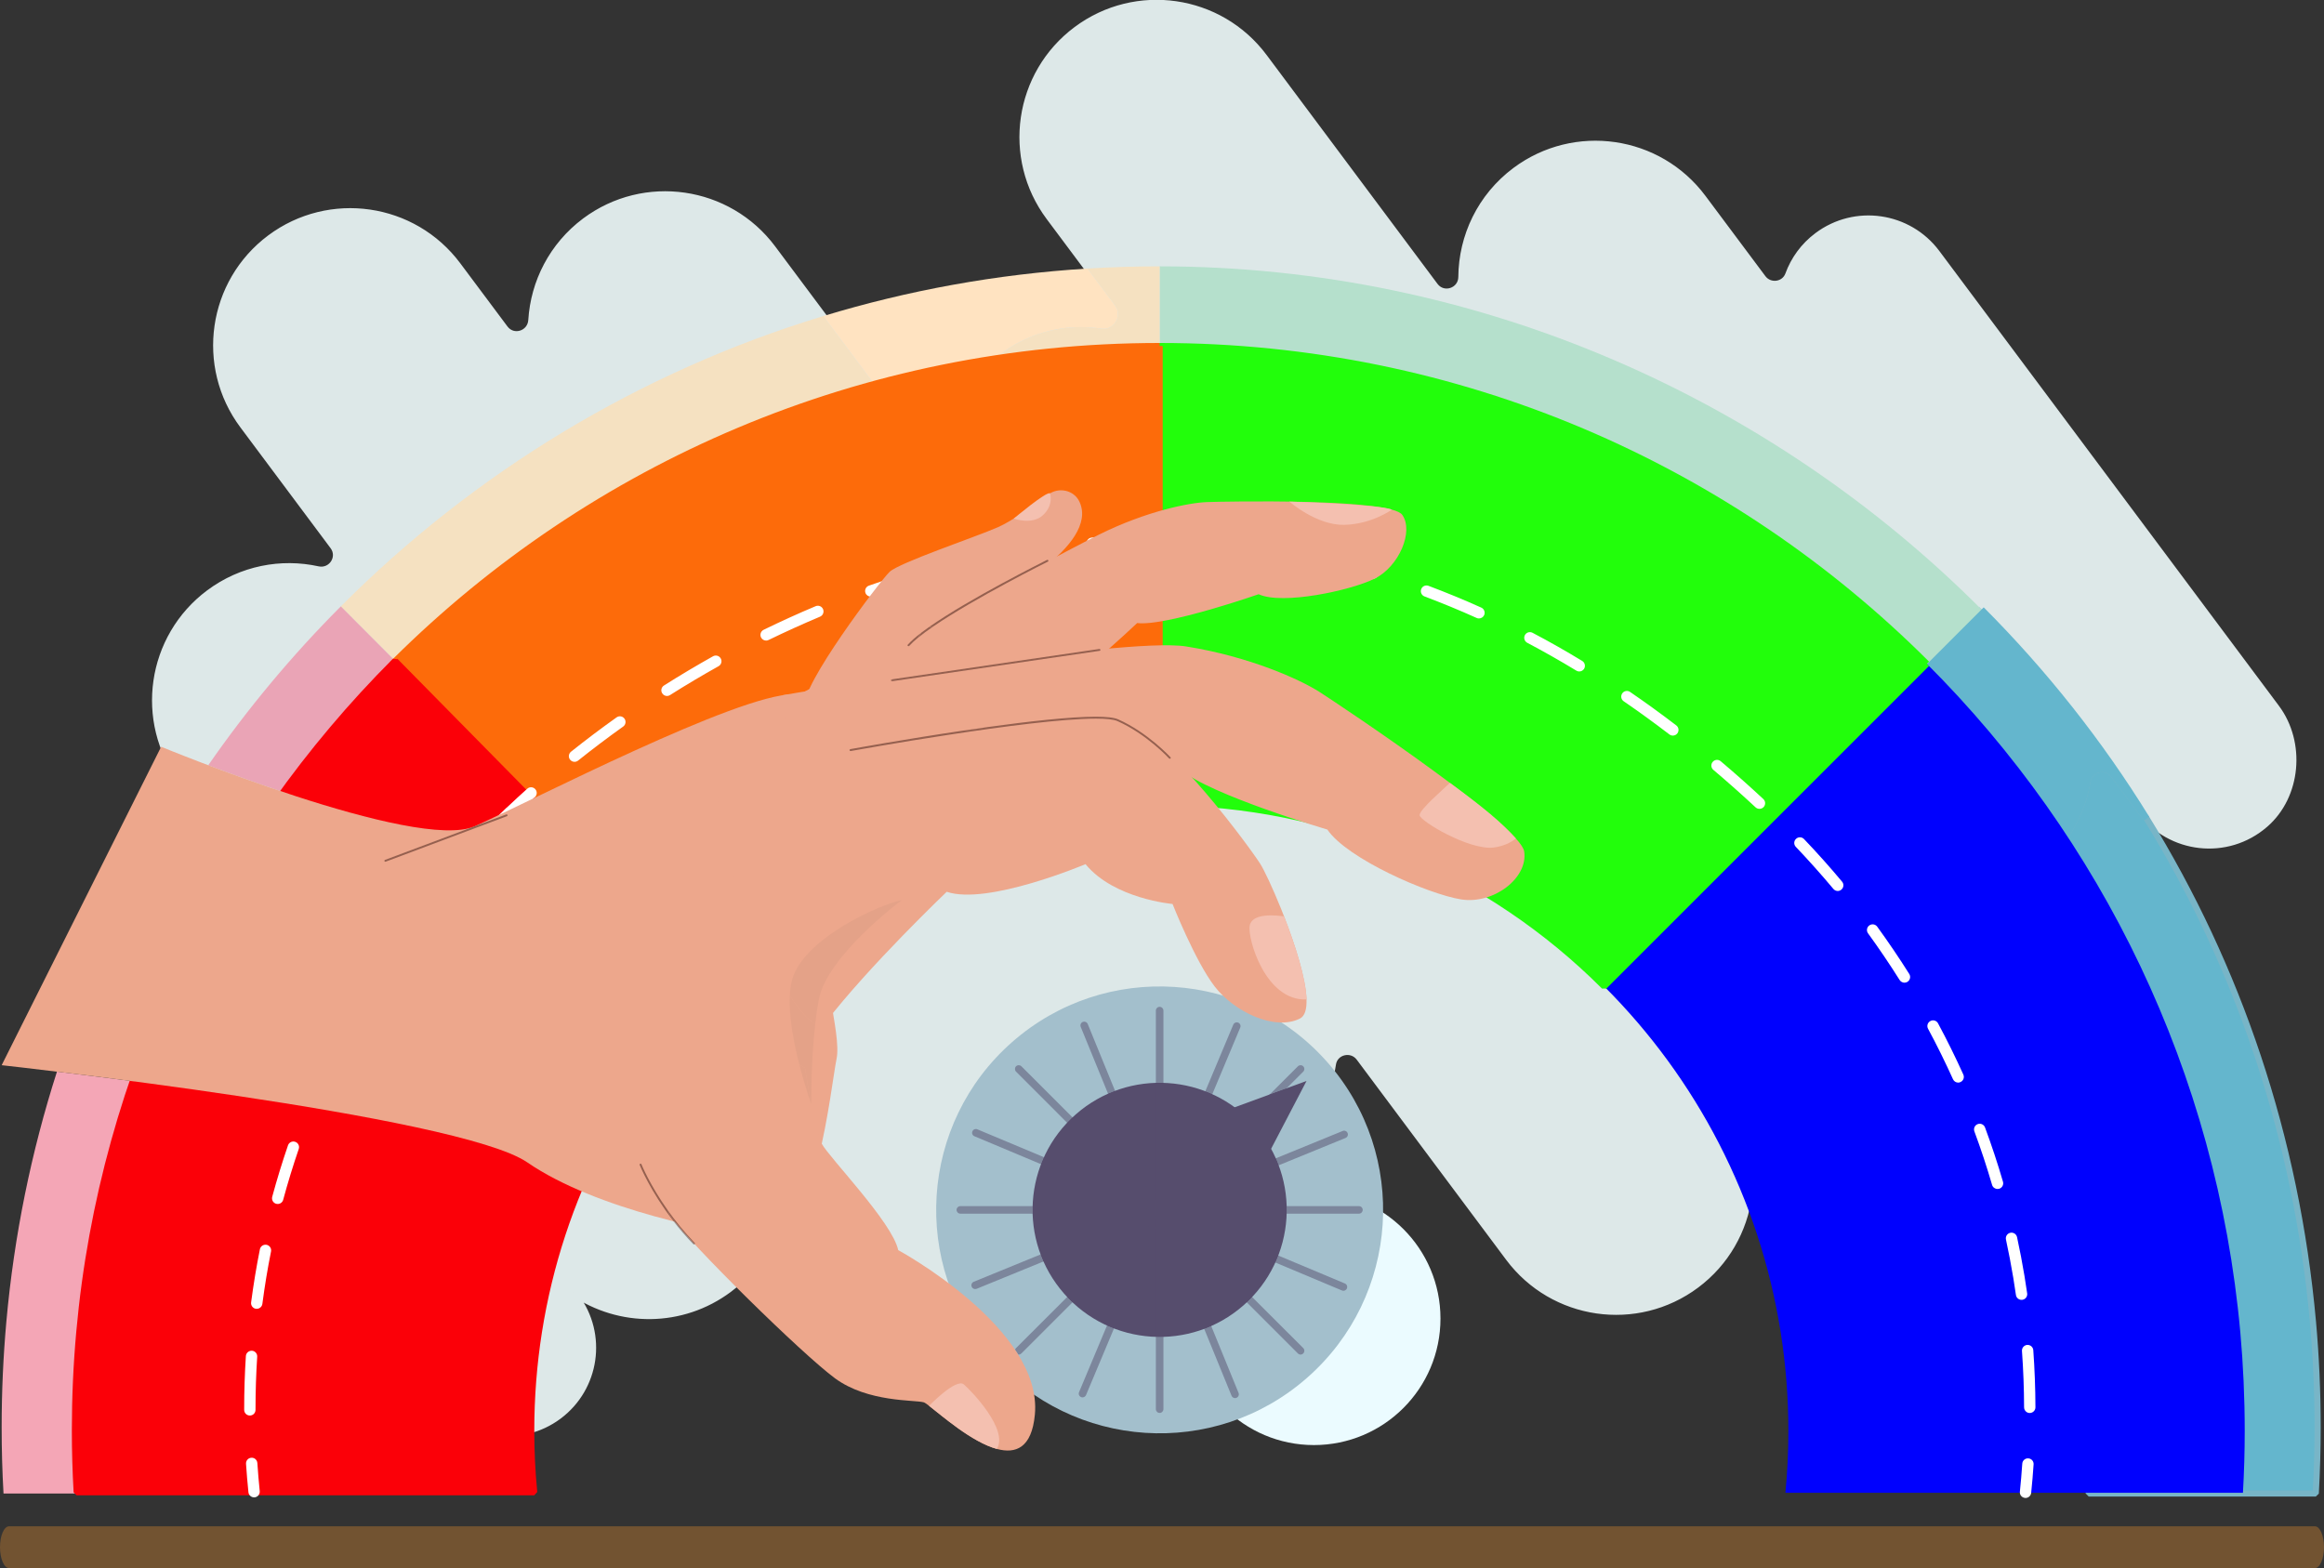 <?xml version="1.0" standalone="no"?>
<!DOCTYPE svg PUBLIC "-//W3C//DTD SVG 1.1//EN" "http://www.w3.org/Graphics/SVG/1.1/DTD/svg11.dtd">
<!--Generator: Xara Designer (www.xara.com), SVG filter version: 6.3.0.31-->
<svg fill="none" fill-rule="evenodd" stroke="black" stroke-width="0.501" stroke-linejoin="bevel" stroke-miterlimit="10" font-family="Times New Roman" font-size="16" style="font-variant-ligatures:none" xmlns:xlink="http://www.w3.org/1999/xlink" xmlns="http://www.w3.org/2000/svg" version="1.1" overflow="visible" width="379.067pt" height="255.813pt" viewBox="75.125 -1562.44 379.067 255.813">
 <rect x="75.125" y="-1562.44" width="379.067" height="255.813" fill="#333333" stroke="none"/>
 <defs>
	</defs>
 <g id="Layer 1" transform="scale(1 -1)"/>
 <g id="Layer 1 4" transform="scale(1 -1)">
  <path d="M 310.08,1347.34 C 310.08,1335.94 300.838,1326.7 289.44,1326.7 C 278.042,1326.7 268.8,1335.94 268.8,1347.34 C 268.8,1358.74 278.042,1367.98 289.44,1367.98 C 300.838,1367.98 310.08,1358.74 310.08,1347.34" stroke-linejoin="miter" stroke-width="1" stroke="none" fill="#ebfbff"/>
  <path d="M 444.583,1427.93 C 449.972,1432.59 450.701,1441.29 446.437,1447 L 391.048,1521.2 C 386.445,1527.36 377.715,1528.63 371.55,1524.02 C 369.299,1522.34 367.706,1520.11 366.813,1517.66 C 366.172,1515.9 363.8,1515.59 362.679,1517.09 L 352.898,1530.19 C 345.67,1539.88 331.96,1541.86 322.278,1534.64 C 316.574,1530.38 313.542,1523.87 313.49,1517.26 C 313.472,1514.97 310.572,1513.99 309.197,1515.83 L 281.315,1553.18 C 274.087,1562.86 260.377,1564.85 250.694,1557.62 C 241.012,1550.39 239.022,1536.68 246.252,1527 L 256.989,1512.62 C 258.249,1510.93 256.853,1508.51 254.769,1508.83 C 249.178,1509.68 243.261,1508.39 238.372,1504.73 C 233.532,1501.12 230.618,1495.89 229.815,1490.35 C 229.511,1488.26 226.789,1487.62 225.527,1489.32 L 201.16,1521.95 C 193.931,1531.63 180.221,1533.62 170.54,1526.4 C 165.179,1522.39 162.177,1516.4 161.793,1510.21 C 161.654,1507.97 158.843,1507.08 157.5,1508.88 L 149.8,1519.19 C 142.57,1528.88 128.86,1530.86 119.177,1523.64 C 109.496,1516.41 107.506,1502.7 114.735,1493.02 L 129.447,1473.31 C 130.78,1471.53 129.166,1469.09 126.991,1469.56 C 121.007,1470.88 114.509,1469.68 109.213,1465.73 C 99.529,1458.5 97.541,1444.79 104.77,1435.11 L 122.332,1411.58 C 123.529,1409.98 122.339,1407.67 120.342,1407.78 C 117.212,1407.94 114.009,1407.05 111.3,1405.03 C 105.134,1400.43 103.868,1391.7 108.471,1385.53 L 146.765,1334.24 C 151.368,1328.08 160.096,1326.81 166.262,1331.41 C 172.427,1336.01 173.694,1344.74 169.09,1350.91 L 168.584,1351.59 C 176.094,1346.43 186.346,1346.34 194.049,1352.1 C 199.345,1356.05 202.335,1361.94 202.778,1368.05 C 202.939,1370.27 205.736,1371.13 207.068,1369.34 L 218.743,1353.7 C 225.972,1344.02 239.682,1342.03 249.364,1349.26 C 255.982,1354.2 259.002,1362.17 257.944,1369.81 C 257.679,1371.71 259.616,1373.13 261.339,1372.3 C 268.457,1368.85 277.202,1369.39 283.977,1374.45 L 283.977,1374.45 C 288.816,1378.06 291.73,1383.3 292.534,1388.83 C 292.838,1390.92 295.559,1391.56 296.822,1389.87 L 321.188,1357.23 C 328.417,1347.55 342.126,1345.56 351.809,1352.79 L 351.809,1352.79 C 356.7,1356.44 359.625,1361.75 360.393,1367.35 C 360.679,1369.44 363.399,1370.09 364.659,1368.4 L 390.056,1334.38 C 397.285,1324.7 410.993,1322.71 420.677,1329.94 C 430.358,1337.17 432.349,1350.88 425.12,1360.56 L 385.368,1413.81 C 383.993,1415.65 385.753,1418.15 387.962,1417.52 C 394.309,1415.69 401.409,1416.74 407.114,1421 C 411.819,1424.52 414.707,1429.56 415.603,1434.93 C 415.953,1437.02 418.605,1437.71 419.874,1436.01 L 424.282,1430.11 C 429.089,1423.67 438.396,1422.57 444.583,1427.93" fill="#dde8e8" stroke="#dde8e8" stroke-linejoin="miter" stroke-width="1"/>
  <path d="M 417.995,1436.97 C 416.898,1436.97 415.818,1436.21 415.603,1434.93 C 414.707,1429.56 411.819,1424.52 407.114,1421 C 403.186,1418.07 398.598,1416.65 394.048,1416.65 C 391.99,1416.65 389.938,1416.94 387.962,1417.52 C 387.722,1417.58 387.487,1417.61 387.262,1417.61 C 386.595,1417.61 386.003,1417.34 385.577,1416.9 C 389.698,1411.04 393.454,1404.89 396.811,1398.48 L 425.12,1360.56 C 432.349,1350.88 430.358,1337.17 420.677,1329.94 C 419.102,1328.76 417.419,1327.83 415.675,1327.14 C 415.768,1324.79 415.816,1322.43 415.816,1320.06 C 415.816,1319.64 415.816,1319.22 415.809,1318.8 L 452.851,1318.8 C 453.048,1322.38 453.153,1325.98 453.153,1329.6 C 453.153,1335.4 452.897,1341.14 452.389,1346.81 C 449.687,1376.89 440.189,1404.72 425.258,1428.94 C 424.916,1429.31 424.589,1429.69 424.282,1430.11 L 419.874,1436.01 C 419.383,1436.67 418.687,1436.97 417.995,1436.97" fill="#64b6cd" stroke="#78b5c7" stroke-linejoin="miter" stroke-width="1"/>
  <path d="M 396.811,1398.48 C 407.917,1377.25 414.639,1353.12 415.675,1327.14 C 417.419,1327.83 419.102,1328.76 420.677,1329.94 C 430.358,1337.17 432.349,1350.88 425.12,1360.56 L 396.811,1398.48 M 398.331,1463.01 L 370.991,1435.65 C 370.979,1435.66 370.966,1435.68 370.955,1435.69 L 370.546,1435.28 C 375.972,1429.54 381,1423.4 385.577,1416.9 C 386.003,1417.34 386.595,1417.61 387.262,1417.61 C 387.487,1417.61 387.722,1417.58 387.962,1417.52 C 389.938,1416.94 391.99,1416.65 394.048,1416.65 C 398.598,1416.65 403.186,1418.07 407.114,1421 C 411.819,1424.52 414.707,1429.56 415.603,1434.93 C 415.818,1436.21 416.898,1436.97 417.995,1436.97 C 418.687,1436.97 419.383,1436.67 419.874,1436.01 L 424.282,1430.11 C 424.589,1429.69 424.916,1429.31 425.258,1428.94 C 417.637,1441.3 408.602,1452.71 398.331,1463.01" fill="#64b6cd" stroke="#64b6cd" stroke-linejoin="miter" stroke-width="1"/>
  <path d="M 264.274,1518.99 L 264.274,1505.99 C 313.141,1505.99 357.393,1486.17 389.417,1454.15 L 370.955,1435.69 C 370.966,1435.68 370.979,1435.66 370.991,1435.65 L 398.331,1463.01 C 364.155,1497.28 316.428,1518.99 264.274,1518.99" stroke-linejoin="miter" stroke-width="1" stroke="none" fill="#b5e0cc"/>
  <path d="M 252.499,1518.63 C 237.607,1517.71 223.184,1515.06 209.424,1510.88 L 217.698,1499.8 C 224.129,1501.55 230.7,1502.94 237.402,1503.97 C 237.715,1504.23 238.039,1504.49 238.372,1504.73 C 242.298,1507.67 246.886,1509.08 251.437,1509.08 C 252.553,1509.08 253.667,1508.99 254.769,1508.83 C 254.895,1508.81 255.018,1508.8 255.139,1508.8 C 257.011,1508.8 258.172,1511.03 256.989,1512.62 L 252.499,1518.63" stroke-linejoin="miter" stroke-width="1" stroke="none" fill="#ffe3c1"/>
  <path d="M 209.424,1510.88 C 179.318,1501.74 152.393,1485.26 130.717,1463.52 L 139.596,1454.62 C 160.98,1475.84 187.762,1491.65 217.698,1499.8 L 209.424,1510.88 M 264.274,1518.99 C 260.321,1518.99 256.392,1518.87 252.499,1518.63 L 256.989,1512.62 C 258.172,1511.03 257.011,1508.8 255.139,1508.8 C 255.018,1508.8 254.895,1508.81 254.769,1508.83 C 253.667,1508.99 252.553,1509.08 251.437,1509.08 C 246.886,1509.08 242.298,1507.67 238.372,1504.73 C 238.039,1504.49 237.715,1504.23 237.402,1503.97 C 246.162,1505.3 255.137,1505.99 264.272,1505.99 L 264.272,1505.99 L 264.272,1505.99 L 264.274,1518.99" stroke-linejoin="miter" stroke-width="1" stroke="none" fill="#f5e1c1"/>
  <path d="M 84.416,1387.62 C 80.234,1374.57 77.425,1360.91 76.159,1346.81 C 75.653,1341.14 75.395,1335.4 75.395,1329.6 C 75.395,1325.98 75.494,1322.38 75.699,1318.8 L 112.74,1318.8 C 112.738,1318.87 112.738,1318.93 112.738,1319 L 87.634,1319 C 87.443,1322.33 87.344,1325.7 87.344,1329.08 C 87.344,1334.5 87.585,1339.87 88.065,1345.16 C 89.337,1359.3 92.317,1373.01 96.78,1386.06 C 92.079,1386.67 87.849,1387.2 84.416,1387.62" stroke-linejoin="miter" stroke-width="1" stroke="none" fill="#f4a6b6"/>
  <path d="M 130.717,1463.52 C 122.768,1455.55 115.528,1446.88 109.09,1437.6 C 112.5,1436.31 116.767,1434.75 121.311,1433.23 C 126.85,1440.85 132.968,1448.01 139.582,1454.63 L 139.594,1454.61 L 139.594,1454.61 L 130.717,1463.52" stroke-linejoin="miter" stroke-width="1" stroke="none" fill="#eaa4b6"/>
  <path d="M 441.261,1329.01 C 441.261,1325.62 441.162,1322.25 440.971,1318.92 L 366.343,1318.92 C 366.667,1322.24 366.827,1325.61 366.827,1329.01 C 366.827,1334.47 366.396,1339.85 365.576,1345.08 C 362.126,1366.97 351.767,1386.56 336.786,1401.52 L 358.813,1423.55 L 389.417,1454.15 C 417.894,1425.68 436.719,1387.54 440.544,1345.08 C 441.019,1339.8 441.261,1334.43 441.261,1329.01 Z" fill="#0001fe" stroke-linejoin="miter" stroke-width="1" stroke="none" marker-start="none" marker-end="none"/>
  <path d="M 389.417,1454.15 L 358.813,1423.55 L 336.786,1401.52 C 318.231,1420.08 292.594,1431.56 264.272,1431.56 L 264.272,1505.99 C 313.141,1505.99 357.393,1486.17 389.417,1454.15" fill="#22fe0b" stroke="#22fe0b" stroke-linejoin="miter" stroke-width="1"/>
  <path d="M 264.272,1505.99 L 264.272,1431.56 C 235.949,1431.56 210.306,1420.08 191.765,1401.52 L 191.759,1401.52 L 169.736,1423.55 L 139.125,1454.15 C 139.28,1454.31 139.434,1454.46 139.594,1454.61 C 171.582,1486.37 215.632,1505.99 264.272,1505.99" fill="#fd6b0a" stroke="#fd6b0a" stroke-linejoin="miter" stroke-width="1"/>
  <path d="M 191.82,1401.59 L 191.759,1401.52 C 176.801,1386.57 166.472,1367.01 163.023,1345.16 C 162.202,1339.92 161.771,1334.55 161.771,1329.08 C 161.771,1325.68 161.938,1322.31 162.258,1319 L 87.634,1319 C 87.443,1322.33 87.344,1325.7 87.344,1329.08 C 87.344,1334.5 87.585,1339.87 88.065,1345.16 C 91.878,1387.61 111.1,1426.15 139.582,1454.63 L 139.594,1454.61 L 169.952,1423.79 L 191.82,1401.59" fill="#fb0008" stroke="#fb0008" stroke-linejoin="miter" stroke-width="1"/>
  <path d="M 405.508,1318.07 L 405.413,1318.08 C 404.903,1318.13 404.533,1318.58 404.587,1319.09 C 404.743,1320.6 404.875,1322.14 404.978,1323.67 C 405.012,1324.18 405.454,1324.57 405.963,1324.53 C 406.472,1324.5 406.859,1324.06 406.824,1323.55 C 406.721,1322 406.587,1320.43 406.429,1318.9 C 406.379,1318.43 405.976,1318.07 405.508,1318.07 Z" stroke-linejoin="miter" stroke-width="1" stroke="none" fill="#ffffff" marker-start="none" marker-end="none"/>
  <path d="M 406.197,1331.93 C 405.687,1331.93 405.274,1332.35 405.273,1332.86 C 405.265,1335.91 405.149,1339 404.928,1342.05 C 404.89,1342.55 405.275,1343 405.783,1343.04 C 406.296,1343.07 406.737,1342.69 406.774,1342.18 C 406.999,1339.09 407.116,1335.96 407.123,1332.86 C 407.124,1332.35 406.712,1331.94 406.199,1331.93 L 406.197,1331.93 M 404.859,1350.39 C 404.405,1350.39 404.009,1350.72 403.943,1351.18 C 403.808,1352.12 403.663,1353.06 403.51,1353.99 C 403.165,1356.07 402.764,1358.17 402.317,1360.23 C 402.208,1360.73 402.525,1361.22 403.025,1361.33 C 403.522,1361.44 404.017,1361.12 404.125,1360.62 C 404.579,1358.53 404.988,1356.4 405.337,1354.29 C 405.494,1353.35 405.639,1352.4 405.775,1351.45 C 405.848,1350.94 405.496,1350.47 404.991,1350.4 L 404.859,1350.39 M 400.94,1368.48 C 400.541,1368.48 400.171,1368.74 400.053,1369.14 C 399.198,1372.07 398.229,1375.01 397.167,1377.87 C 396.99,1378.35 397.235,1378.89 397.714,1379.06 C 398.195,1379.24 398.727,1378.99 398.904,1378.51 C 399.978,1375.61 400.964,1372.63 401.83,1369.66 C 401.974,1369.17 401.692,1368.66 401.201,1368.51 C 401.114,1368.49 401.027,1368.48 400.94,1368.48 M 394.522,1385.83 C 394.169,1385.83 393.833,1386.04 393.678,1386.38 C 392.424,1389.15 391.055,1391.93 389.607,1394.62 C 389.364,1395.07 389.534,1395.63 389.984,1395.87 C 390.433,1396.12 390.995,1395.95 391.238,1395.5 C 392.705,1392.77 394.093,1389.95 395.365,1387.14 C 395.575,1386.67 395.368,1386.13 394.901,1385.92 C 394.779,1385.86 394.649,1385.83 394.522,1385.83 M 385.762,1402.13 C 385.455,1402.13 385.155,1402.29 384.978,1402.56 C 383.356,1405.14 381.62,1407.7 379.822,1410.18 C 379.52,1410.59 379.611,1411.17 380.025,1411.47 C 380.439,1411.77 381.017,1411.68 381.318,1411.27 C 383.141,1408.76 384.9,1406.16 386.545,1403.55 C 386.817,1403.12 386.687,1402.55 386.254,1402.27 C 386.101,1402.18 385.93,1402.13 385.762,1402.13 M 374.875,1417.09 C 374.611,1417.09 374.347,1417.21 374.164,1417.43 C 372.212,1419.76 370.151,1422.07 368.039,1424.29 C 367.687,1424.66 367.701,1425.24 368.071,1425.59 C 368.44,1425.95 369.025,1425.93 369.379,1425.56 C 371.519,1423.32 373.606,1420.98 375.586,1418.61 C 375.914,1418.22 375.86,1417.64 375.468,1417.31 C 375.295,1417.16 375.085,1417.09 374.875,1417.09 M 362.111,1430.49 C 361.886,1430.49 361.659,1430.57 361.482,1430.73 C 359.223,1432.83 356.905,1434.89 354.59,1436.85 C 354.201,1437.18 354.153,1437.76 354.483,1438.15 C 354.813,1438.54 355.397,1438.59 355.787,1438.26 C 358.122,1436.29 360.463,1434.21 362.74,1432.09 C 363.116,1431.74 363.137,1431.16 362.79,1430.78 C 362.607,1430.59 362.36,1430.49 362.111,1430.49 M 168.839,1438.16 C 168.566,1438.16 168.297,1438.28 168.114,1438.51 C 167.795,1438.9 167.86,1439.49 168.261,1439.81 C 170.665,1441.73 173.165,1443.61 175.693,1445.41 C 176.109,1445.71 176.686,1445.62 176.984,1445.2 C 177.28,1444.78 177.183,1444.2 176.766,1443.91 C 174.267,1442.13 171.794,1440.26 169.414,1438.36 C 169.244,1438.23 169.04,1438.16 168.839,1438.16 M 347.98,1442.44 C 347.785,1442.44 347.587,1442.5 347.419,1442.63 C 344.968,1444.51 342.461,1446.33 339.964,1448.04 C 339.543,1448.33 339.437,1448.9 339.726,1449.32 C 340.015,1449.75 340.591,1449.85 341.011,1449.56 C 343.534,1447.83 346.068,1446 348.544,1444.1 C 348.95,1443.79 349.027,1443.21 348.717,1442.8 C 348.534,1442.56 348.259,1442.44 347.98,1442.44 M 183.921,1448.9 C 183.615,1448.9 183.314,1449.06 183.139,1449.34 C 182.865,1449.77 182.993,1450.34 183.425,1450.61 C 186.04,1452.27 188.734,1453.87 191.43,1455.38 C 191.875,1455.63 192.439,1455.47 192.688,1455.02 C 192.939,1454.58 192.778,1454.01 192.331,1453.76 C 189.666,1452.27 187.002,1450.69 184.415,1449.05 C 184.261,1448.95 184.092,1448.9 183.921,1448.9 M 332.714,1452.9 C 332.551,1452.9 332.385,1452.94 332.236,1453.04 C 329.599,1454.64 326.906,1456.17 324.233,1457.58 C 323.784,1457.82 323.61,1458.38 323.85,1458.83 C 324.087,1459.28 324.649,1459.45 325.1,1459.21 C 327.805,1457.79 330.528,1456.24 333.196,1454.62 C 333.633,1454.35 333.772,1453.78 333.507,1453.34 C 333.332,1453.06 333.028,1452.9 332.714,1452.9 M 200.089,1457.94 C 199.746,1457.94 199.418,1458.13 199.256,1458.46 C 199.032,1458.92 199.223,1459.47 199.682,1459.7 C 202.471,1461.06 205.326,1462.36 208.163,1463.55 C 208.635,1463.75 209.177,1463.53 209.375,1463.06 C 209.573,1462.58 209.352,1462.04 208.88,1461.84 C 206.075,1460.66 203.253,1459.38 200.494,1458.04 C 200.363,1457.97 200.225,1457.94 200.089,1457.94 M 316.358,1461.55 C 316.23,1461.55 316.101,1461.57 315.978,1461.63 C 313.173,1462.9 310.313,1464.07 307.481,1465.14 C 307.002,1465.32 306.758,1465.85 306.938,1466.33 C 307.117,1466.81 307.649,1467.05 308.128,1466.87 C 310.999,1465.79 313.897,1464.6 316.738,1463.32 C 317.205,1463.11 317.411,1462.56 317.202,1462.09 C 317.047,1461.75 316.71,1461.55 316.358,1461.55 M 217.161,1465.11 C 216.78,1465.11 216.422,1465.34 216.289,1465.72 C 216.12,1466.2 216.372,1466.74 216.854,1466.9 C 219.791,1467.94 222.777,1468.89 225.73,1469.74 C 226.221,1469.88 226.734,1469.59 226.875,1469.1 C 227.015,1468.61 226.729,1468.1 226.238,1467.95 C 223.322,1467.12 220.372,1466.18 217.47,1465.16 C 217.368,1465.12 217.264,1465.11 217.161,1465.11 M 299.035,1468.02 C 298.947,1468.02 298.86,1468.03 298.771,1468.06 C 295.835,1468.93 292.843,1469.71 289.882,1470.36 C 289.383,1470.47 289.068,1470.97 289.177,1471.46 C 289.289,1471.96 289.781,1472.28 290.28,1472.17 C 293.285,1471.51 296.319,1470.72 299.298,1469.83 C 299.789,1469.69 300.067,1469.17 299.922,1468.68 C 299.803,1468.28 299.435,1468.02 299.035,1468.02 M 234.963,1470.18 C 234.538,1470.18 234.153,1470.47 234.061,1470.91 C 233.953,1471.41 234.269,1471.9 234.768,1472.01 C 237.815,1472.67 240.9,1473.24 243.935,1473.69 C 244.438,1473.76 244.912,1473.41 244.987,1472.91 C 245.063,1472.4 244.714,1471.93 244.207,1471.86 C 241.211,1471.41 238.169,1470.85 235.162,1470.2 C 235.095,1470.18 235.03,1470.18 234.963,1470.18 M 280.977,1472 C 280.934,1472 280.889,1472.01 280.843,1472.01 C 277.823,1472.45 274.751,1472.78 271.709,1472.99 C 271.2,1473.02 270.815,1473.46 270.851,1473.97 C 270.887,1474.48 271.336,1474.87 271.838,1474.83 C 274.923,1474.62 278.042,1474.29 281.109,1473.84 C 281.616,1473.77 281.966,1473.3 281.893,1472.8 C 281.826,1472.33 281.429,1472 280.977,1472 M 253.27,1472.89 C 252.791,1472.89 252.387,1473.26 252.347,1473.74 C 252.309,1474.25 252.689,1474.7 253.198,1474.74 C 256.307,1474.98 259.442,1475.11 262.517,1475.13 L 262.522,1475.13 C 263.031,1475.13 263.443,1474.72 263.447,1474.21 C 263.451,1473.7 263.038,1473.28 262.528,1473.28 C 259.497,1473.26 256.407,1473.13 253.344,1472.89 L 253.27,1472.89" stroke-linejoin="miter" stroke-width="1" stroke="none" fill="#ffffff"/>
  <path d="M 155.03,1425.79 C 154.794,1425.79 154.559,1425.88 154.378,1426.06 C 154.014,1426.42 154.011,1427 154.37,1427.37 C 155.454,1428.46 156.574,1429.56 157.697,1430.63 L 157.814,1430.72 C 158.89,1431.74 160.006,1432.77 161.125,1433.77 C 161.508,1434.12 162.093,1434.08 162.433,1433.7 C 162.774,1433.32 162.743,1432.74 162.361,1432.39 C 161.216,1431.37 160.078,1430.32 158.981,1429.28 L 158.865,1429.18 C 157.791,1428.16 156.722,1427.11 155.687,1426.06 C 155.507,1425.88 155.268,1425.79 155.03,1425.79" stroke-linejoin="miter" stroke-width="1" stroke="none" fill="#ffffff"/>
  <path d="M 115.88,1331.52 C 115.369,1331.52 114.955,1331.93 114.954,1332.44 L 114.953,1332.64 C 114.953,1335.49 115.046,1338.38 115.23,1341.23 C 115.263,1341.73 115.707,1342.11 116.213,1342.09 C 116.723,1342.06 117.11,1341.62 117.076,1341.11 C 116.896,1338.3 116.803,1335.45 116.803,1332.64 L 116.803,1332.45 C 116.806,1331.93 116.393,1331.52 115.883,1331.52 L 115.88,1331.52 M 117.002,1348.93 L 116.882,1348.93 C 116.375,1349 116.019,1349.46 116.083,1349.97 C 116.277,1351.44 116.497,1352.93 116.739,1354.39 C 116.975,1355.81 117.236,1357.24 117.517,1358.64 C 117.618,1359.15 118.105,1359.46 118.607,1359.37 C 119.108,1359.27 119.433,1358.78 119.333,1358.28 C 119.055,1356.9 118.797,1355.49 118.564,1354.09 C 118.327,1352.65 118.11,1351.18 117.92,1349.73 C 117.858,1349.27 117.461,1348.93 117.002,1348.93 M 120.421,1366.03 C 120.342,1366.03 120.261,1366.04 120.179,1366.06 C 119.687,1366.19 119.394,1366.7 119.526,1367.2 C 120.288,1370.01 121.154,1372.84 122.102,1375.6 C 122.268,1376.08 122.794,1376.34 123.277,1376.17 C 123.76,1376.01 124.019,1375.48 123.852,1375 C 122.918,1372.27 122.065,1369.49 121.314,1366.71 C 121.204,1366.3 120.829,1366.03 120.421,1366.03 M 126.079,1382.53 C 125.96,1382.53 125.839,1382.55 125.722,1382.6 C 125.252,1382.8 125.029,1383.34 125.226,1383.81 C 126.35,1386.5 127.581,1389.19 128.883,1391.8 C 129.111,1392.26 129.665,1392.45 130.124,1392.22 C 130.581,1391.99 130.767,1391.44 130.539,1390.98 C 129.256,1388.4 128.043,1385.75 126.933,1383.1 C 126.785,1382.74 126.441,1382.53 126.079,1382.53 M 133.85,1398.15 C 133.691,1398.15 133.533,1398.18 133.386,1398.27 C 132.943,1398.53 132.794,1399.1 133.05,1399.54 C 134.512,1402.05 136.078,1404.56 137.709,1406.99 C 137.994,1407.41 138.57,1407.53 138.993,1407.24 C 139.419,1406.95 139.531,1406.38 139.246,1405.96 C 137.639,1403.56 136.094,1401.09 134.651,1398.61 C 134.479,1398.31 134.168,1398.15 133.85,1398.15 M 143.565,1412.64 C 143.37,1412.64 143.17,1412.7 143.003,1412.83 C 142.598,1413.14 142.52,1413.72 142.832,1414.13 C 144.604,1416.44 146.476,1418.72 148.395,1420.92 C 148.73,1421.31 149.314,1421.35 149.701,1421.02 C 150.085,1420.68 150.126,1420.09 149.789,1419.71 C 147.896,1417.54 146.05,1415.28 144.301,1413 C 144.118,1412.76 143.843,1412.64 143.565,1412.64 Z" stroke-linejoin="miter" stroke-width="1" stroke="none" fill="#ffffff" marker-start="none" marker-end="none"/>
  <path d="M 116.567,1318.17 C 116.097,1318.17 115.696,1318.53 115.647,1319 C 115.489,1320.54 115.357,1322.1 115.254,1323.64 C 115.22,1324.16 115.607,1324.6 116.116,1324.63 C 116.627,1324.67 117.068,1324.28 117.102,1323.77 C 117.204,1322.25 117.333,1320.71 117.489,1319.19 C 117.541,1318.68 117.17,1318.23 116.662,1318.17 L 116.567,1318.17 Z" stroke-linejoin="miter" stroke-width="1" stroke="none" fill="#ffffff" marker-start="none" marker-end="none"/>
  <path d="M 288.319,1337.67 C 273.189,1324.39 250.157,1325.9 236.877,1341.03 C 223.6,1356.15 225.101,1379.18 240.231,1392.46 C 255.361,1405.74 278.392,1404.24 291.672,1389.11 C 304.95,1373.98 303.449,1350.95 288.319,1337.67" stroke-linejoin="miter" stroke-width="1" stroke="none" fill="#a3bfcc"/>
  <path d="M 277.947,1349.49 C 269.343,1341.94 256.245,1342.79 248.695,1351.4 C 241.144,1360 241.998,1373.1 250.601,1380.65 C 259.206,1388.2 272.303,1387.35 279.853,1378.74 C 287.404,1370.14 286.553,1357.04 277.947,1349.49" stroke-linejoin="miter" stroke-width="1" stroke="none" fill="#564d6d"/>
  <path d="M 281.107,1372.45 L 273.78,1380.8 L 288.234,1386.1 L 281.107,1372.45" stroke-linejoin="miter" stroke-width="1" stroke="none" fill="#564d6d"/>
  <path d="M 264.274,1398.19 C 263.933,1398.19 263.657,1397.92 263.657,1397.58 L 263.657,1385.79 C 263.861,1385.79 264.063,1385.8 264.265,1385.8 C 264.475,1385.8 264.684,1385.79 264.891,1385.79 L 264.891,1397.58 C 264.891,1397.92 264.616,1398.19 264.274,1398.19" stroke-linejoin="miter" stroke-width="1" stroke="none" fill="#7c869c"/>
  <path d="M 264.265,1385.8 C 264.063,1385.8 263.861,1385.79 263.657,1385.79 L 263.657,1368.21 L 264.282,1366.68 L 264.891,1368.13 L 264.891,1385.79 C 264.684,1385.79 264.475,1385.8 264.265,1385.8" stroke-linejoin="miter" stroke-width="1" stroke="none" fill="#564d6d"/>
  <path d="M 263.657,1344.35 L 263.657,1332.56 C 263.657,1332.22 263.933,1331.94 264.274,1331.94 C 264.616,1331.94 264.891,1332.22 264.891,1332.56 L 264.891,1344.35 C 264.689,1344.34 264.486,1344.34 264.283,1344.34 C 264.074,1344.34 263.866,1344.34 263.657,1344.35" stroke-linejoin="miter" stroke-width="1" stroke="none" fill="#7c869c"/>
  <path d="M 264.267,1363.46 L 263.657,1362.01 L 263.657,1344.35 C 263.866,1344.34 264.074,1344.34 264.283,1344.34 C 264.486,1344.34 264.689,1344.34 264.891,1344.35 L 264.891,1361.93 L 264.267,1363.46" stroke-linejoin="miter" stroke-width="1" stroke="none" fill="#564d6d"/>
  <path d="M 296.781,1365.68 L 284.993,1365.68 C 285.005,1365.27 285.005,1364.86 284.993,1364.45 L 296.781,1364.45 C 297.122,1364.45 297.398,1364.73 297.398,1365.07 C 297.398,1365.41 297.122,1365.68 296.781,1365.68" stroke-linejoin="miter" stroke-width="1" stroke="none" fill="#7c869c"/>
  <path d="M 284.993,1365.68 L 267.414,1365.68 L 265.886,1365.06 L 267.339,1364.45 L 284.993,1364.45 C 285.005,1364.86 285.005,1365.27 284.993,1365.68" stroke-linejoin="miter" stroke-width="1" stroke="none" fill="#564d6d"/>
  <path d="M 243.556,1365.68 L 231.767,1365.68 C 231.426,1365.68 231.151,1365.41 231.151,1365.07 C 231.151,1364.73 231.426,1364.45 231.767,1364.45 L 243.555,1364.45 C 243.543,1364.86 243.543,1365.27 243.556,1365.68" stroke-linejoin="miter" stroke-width="1" stroke="none" fill="#7c869c"/>
  <path d="M 261.209,1365.68 L 243.556,1365.68 C 243.543,1365.27 243.543,1364.86 243.555,1364.45 L 261.134,1364.45 L 262.662,1365.08 L 261.209,1365.68" stroke-linejoin="miter" stroke-width="1" stroke="none" fill="#564d6d"/>
  <path d="M 241.29,1388.67 C 241.13,1388.67 240.973,1388.61 240.851,1388.49 C 240.612,1388.25 240.612,1387.86 240.851,1387.62 L 249.186,1379.28 C 249.468,1379.58 249.757,1379.87 250.06,1380.16 L 241.726,1388.49 C 241.604,1388.61 241.448,1388.67 241.29,1388.67" stroke-linejoin="miter" stroke-width="1" stroke="none" fill="#7c869c"/>
  <path d="M 250.06,1380.16 C 249.757,1379.87 249.468,1379.58 249.186,1379.28 L 261.619,1366.85 L 263.139,1366.21 L 262.542,1367.67 L 250.06,1380.16" stroke-linejoin="miter" stroke-width="1" stroke="none" fill="#564d6d"/>
  <path d="M 279.363,1350.85 C 279.081,1350.56 278.791,1350.27 278.488,1349.98 L 286.824,1341.65 C 286.944,1341.53 287.102,1341.46 287.26,1341.46 C 287.419,1341.46 287.576,1341.53 287.697,1341.65 C 287.936,1341.89 287.936,1342.28 287.697,1342.52 L 279.363,1350.85" stroke-linejoin="miter" stroke-width="1" stroke="none" fill="#7c869c"/>
  <path d="M 265.41,1363.92 L 266.006,1362.46 L 278.488,1349.98 C 278.791,1350.27 279.081,1350.56 279.363,1350.85 L 266.931,1363.28 L 265.41,1363.92" stroke-linejoin="miter" stroke-width="1" stroke="none" fill="#564d6d"/>
  <path d="M 249.188,1350.85 L 240.851,1342.52 C 240.775,1342.44 240.723,1342.35 240.695,1342.25 C 240.868,1341.99 241.034,1341.73 241.196,1341.47 C 241.227,1341.47 241.257,1341.46 241.29,1341.46 C 241.447,1341.46 241.604,1341.53 241.726,1341.65 L 250.059,1349.98 C 249.761,1350.26 249.471,1350.55 249.188,1350.85 M 287.26,1388.67 C 287.102,1388.67 286.944,1388.61 286.824,1388.49 L 282.23,1383.9 L 284.983,1384.9 L 287.697,1387.62 C 287.936,1387.86 287.936,1388.25 287.697,1388.49 C 287.576,1388.61 287.419,1388.67 287.26,1388.67" stroke-linejoin="miter" stroke-width="1" stroke="none" fill="#7c869c"/>
  <path d="M 263.129,1363.93 L 261.67,1363.34 L 249.188,1350.85 C 249.471,1350.55 249.761,1350.26 250.059,1349.98 L 262.491,1362.41 L 263.129,1363.93 M 276.283,1377.95 L 266.058,1367.72 L 265.419,1366.2 L 266.877,1366.8 L 277.099,1377.02 L 276.283,1377.95" stroke-linejoin="miter" stroke-width="1" stroke="none" fill="#564d6d"/>
  <path d="M 284.983,1384.9 L 282.23,1383.9 L 276.283,1377.95 L 277.099,1377.02 L 284.983,1384.9" stroke-linejoin="miter" stroke-width="1" stroke="none" fill="#564d6d"/>
  <path d="M 276.853,1395.66 C 276.611,1395.66 276.383,1395.52 276.284,1395.28 L 271.724,1384.42 C 272.107,1384.27 272.487,1384.11 272.862,1383.94 L 277.421,1394.81 C 277.553,1395.12 277.406,1395.48 277.091,1395.61 C 277.013,1395.64 276.932,1395.66 276.853,1395.66" stroke-linejoin="miter" stroke-width="1" stroke="none" fill="#7c869c"/>
  <path d="M 271.724,1384.42 L 264.891,1368.13 L 264.891,1366.56 L 266.058,1367.72 L 272.862,1383.94 C 272.487,1384.11 272.107,1384.27 271.724,1384.42" stroke-linejoin="miter" stroke-width="1" stroke="none" fill="#564d6d"/>
  <path d="M 264.891,1368.13 L 264.282,1366.68 L 264.494,1366.16 L 264.891,1366.56 L 264.891,1368.13" stroke-linejoin="miter" stroke-width="1" stroke="none" fill="#564d6d"/>
  <path d="M 266.058,1367.72 L 264.891,1366.56 L 264.494,1366.16 L 264.612,1365.87 L 265.419,1366.2 L 266.058,1367.72" stroke-linejoin="miter" stroke-width="1" stroke="none" fill="#564d6d"/>
  <path d="M 255.687,1346.2 L 251.127,1335.33 C 250.995,1335.02 251.144,1334.66 251.458,1334.53 C 251.535,1334.49 251.616,1334.48 251.697,1334.48 C 251.937,1334.48 252.166,1334.62 252.265,1334.85 L 256.825,1345.72 C 256.442,1345.87 256.062,1346.03 255.687,1346.2" stroke-linejoin="miter" stroke-width="1" stroke="none" fill="#7c869c"/>
  <path d="M 263.657,1363.58 L 262.491,1362.41 L 255.687,1346.2 C 256.062,1346.03 256.442,1345.87 256.825,1345.72 L 263.657,1362.01 L 263.657,1363.58" stroke-linejoin="miter" stroke-width="1" stroke="none" fill="#564d6d"/>
  <path d="M 264.054,1363.98 L 263.657,1363.58 L 263.657,1362.01 L 264.267,1363.46 L 264.054,1363.98" stroke-linejoin="miter" stroke-width="1" stroke="none" fill="#564d6d"/>
  <path d="M 263.936,1364.26 L 263.129,1363.93 L 262.491,1362.41 L 263.657,1363.58 L 264.054,1363.98 L 263.936,1364.26" stroke-linejoin="miter" stroke-width="1" stroke="none" fill="#564d6d"/>
  <path d="M 234.299,1378.26 C 234.059,1378.26 233.829,1378.12 233.731,1377.88 C 233.599,1377.57 233.747,1377.21 234.061,1377.08 L 244.927,1372.52 C 245.075,1372.9 245.232,1373.28 245.403,1373.66 L 234.538,1378.21 C 234.461,1378.25 234.38,1378.26 234.299,1378.26" stroke-linejoin="miter" stroke-width="1" stroke="none" fill="#7c869c"/>
  <path d="M 245.403,1373.66 C 245.232,1373.28 245.075,1372.9 244.927,1372.52 L 261.209,1365.68 L 262.785,1365.68 L 261.619,1366.85 L 245.403,1373.66" stroke-linejoin="miter" stroke-width="1" stroke="none" fill="#564d6d"/>
  <path d="M 262.785,1365.68 L 261.209,1365.68 L 262.662,1365.08 L 263.182,1365.29 L 262.785,1365.68" stroke-linejoin="miter" stroke-width="1" stroke="none" fill="#564d6d"/>
  <path d="M 261.619,1366.85 L 262.785,1365.68 L 263.182,1365.29 L 263.469,1365.41 L 263.139,1366.21 L 261.619,1366.85" stroke-linejoin="miter" stroke-width="1" stroke="none" fill="#564d6d"/>
  <path d="M 283.622,1357.62 C 283.476,1357.24 283.316,1356.86 283.145,1356.48 L 294.011,1351.92 C 294.087,1351.89 294.168,1351.87 294.25,1351.87 C 294.491,1351.87 294.719,1352.02 294.818,1352.25 C 294.95,1352.57 294.801,1352.93 294.488,1353.06 L 283.622,1357.62" stroke-linejoin="miter" stroke-width="1" stroke="none" fill="#7c869c"/>
  <path d="M 267.339,1364.45 L 265.765,1364.45 L 266.931,1363.28 L 283.145,1356.48 C 283.316,1356.86 283.476,1357.24 283.622,1357.62 L 267.339,1364.45" stroke-linejoin="miter" stroke-width="1" stroke="none" fill="#564d6d"/>
  <path d="M 265.886,1365.06 L 265.366,1364.85 L 265.765,1364.45 L 267.339,1364.45 L 265.886,1365.06" stroke-linejoin="miter" stroke-width="1" stroke="none" fill="#564d6d"/>
  <path d="M 265.366,1364.85 L 265.079,1364.73 L 265.41,1363.92 L 266.931,1363.28 L 265.765,1364.45 L 265.366,1364.85" stroke-linejoin="miter" stroke-width="1" stroke="none" fill="#564d6d"/>
  <path d="M 251.972,1395.77 C 251.894,1395.77 251.816,1395.76 251.74,1395.73 C 251.423,1395.6 251.272,1395.24 251.401,1394.92 L 255.861,1384.02 C 256.238,1384.18 256.619,1384.34 257.003,1384.48 L 252.545,1395.39 C 252.447,1395.63 252.215,1395.77 251.972,1395.77" stroke-linejoin="miter" stroke-width="1" stroke="none" fill="#7c869c"/>
  <path d="M 257.003,1384.48 C 256.619,1384.34 256.238,1384.18 255.861,1384.02 L 262.542,1367.67 L 263.657,1366.56 L 263.657,1368.21 L 257.003,1384.48" stroke-linejoin="miter" stroke-width="1" stroke="none" fill="#564d6d"/>
  <path d="M 263.657,1368.21 L 263.657,1366.56 L 264.274,1365.94 L 264.494,1366.16 L 264.282,1366.68 L 263.657,1368.21" stroke-linejoin="miter" stroke-width="1" stroke="none" fill="#564d6d"/>
  <path d="M 262.542,1367.67 L 263.139,1366.21 L 263.469,1365.41 L 263.925,1365.59 L 264.274,1365.94 L 263.657,1366.56 L 262.542,1367.67" stroke-linejoin="miter" stroke-width="1" stroke="none" fill="#564d6d"/>
  <path d="M 264.494,1366.16 L 264.274,1365.94 L 263.925,1365.59 L 264.612,1365.87 L 264.494,1366.16" stroke-linejoin="miter" stroke-width="1" stroke="none" fill="#564d6d"/>
  <path d="M 272.688,1346.12 C 272.311,1345.95 271.93,1345.8 271.546,1345.65 L 276.005,1334.74 C 276.102,1334.51 276.334,1334.36 276.576,1334.36 C 276.654,1334.36 276.734,1334.38 276.809,1334.41 C 277.125,1334.54 277.276,1334.9 277.147,1335.21 L 272.688,1346.12" stroke-linejoin="miter" stroke-width="1" stroke="none" fill="#7c869c"/>
  <path d="M 264.891,1363.58 L 264.891,1361.93 L 271.546,1345.65 C 271.93,1345.8 272.311,1345.95 272.688,1346.12 L 266.006,1362.46 L 264.891,1363.58" stroke-linejoin="miter" stroke-width="1" stroke="none" fill="#564d6d"/>
  <path d="M 264.274,1364.19 L 264.054,1363.98 L 264.267,1363.46 L 264.891,1361.93 L 264.891,1363.58 L 264.274,1364.19" stroke-linejoin="miter" stroke-width="1" stroke="none" fill="#564d6d"/>
  <path d="M 265.079,1364.73 L 264.623,1364.54 L 264.274,1364.19 L 264.891,1363.58 L 266.006,1362.46 L 265.41,1363.92 L 265.079,1364.73" stroke-linejoin="miter" stroke-width="1" stroke="none" fill="#564d6d"/>
  <path d="M 264.623,1364.54 L 263.936,1364.26 L 264.054,1363.98 L 264.274,1364.19 L 264.623,1364.54" stroke-linejoin="miter" stroke-width="1" stroke="none" fill="#564d6d"/>
  <path d="M 244.857,1357.8 L 233.952,1353.34 C 233.636,1353.21 233.485,1352.85 233.614,1352.53 C 233.711,1352.3 233.941,1352.15 234.187,1352.15 C 234.264,1352.15 234.343,1352.17 234.418,1352.19 L 245.326,1356.65 C 245.156,1357.03 245.002,1357.41 244.857,1357.8 M 294.362,1377.99 C 294.286,1377.99 294.207,1377.97 294.13,1377.94 L 283.222,1373.48 C 283.392,1373.11 283.547,1372.72 283.691,1372.34 L 294.597,1376.8 C 294.912,1376.93 295.064,1377.29 294.934,1377.6 C 294.838,1377.84 294.608,1377.99 294.362,1377.99" stroke-linejoin="miter" stroke-width="1" stroke="none" fill="#7c869c"/>
  <path d="M 262.784,1364.45 L 261.134,1364.45 L 244.857,1357.8 C 245.002,1357.41 245.156,1357.03 245.326,1356.65 L 261.67,1363.34 L 262.784,1364.45 M 283.222,1373.48 L 281.215,1372.66 L 281.107,1372.45 L 281.001,1372.57 L 266.877,1366.8 L 265.764,1365.68 L 267.414,1365.68 L 283.691,1372.34 C 283.547,1372.72 283.392,1373.11 283.222,1373.48" stroke-linejoin="miter" stroke-width="1" stroke="none" fill="#564d6d"/>
  <path d="M 281.215,1372.66 L 281.001,1372.57 L 281.107,1372.45 L 281.215,1372.66" stroke-linejoin="miter" stroke-width="1" stroke="none" fill="#564d6d"/>
  <path d="M 267.414,1365.68 L 265.764,1365.68 L 265.146,1365.07 L 265.366,1364.85 L 265.886,1365.06 L 267.414,1365.68" stroke-linejoin="miter" stroke-width="1" stroke="none" fill="#564d6d"/>
  <path d="M 263.182,1365.29 L 262.662,1365.08 L 261.134,1364.45 L 262.784,1364.45 L 263.402,1365.07 L 263.182,1365.29" stroke-linejoin="miter" stroke-width="1" stroke="none" fill="#564d6d"/>
  <path d="M 263.925,1365.59 L 263.469,1365.41 L 263.182,1365.29 L 263.402,1365.07 L 263.925,1365.59" stroke-linejoin="miter" stroke-width="1" stroke="none" fill="#564d6d"/>
  <path d="M 265.146,1365.07 L 264.623,1364.54 L 265.079,1364.73 L 265.366,1364.85 L 265.146,1365.07" stroke-linejoin="miter" stroke-width="1" stroke="none" fill="#564d6d"/>
  <path d="M 266.877,1366.8 L 265.419,1366.2 L 264.612,1365.87 L 263.925,1365.59 L 263.402,1365.07 L 262.784,1364.45 L 261.67,1363.34 L 263.129,1363.93 L 263.936,1364.26 L 264.623,1364.54 L 265.146,1365.07 L 265.764,1365.68 L 266.877,1366.8" stroke-linejoin="miter" stroke-width="1" stroke="none" fill="#564d6d"/>
  <path d="M 101.41,1440.62 C 101.41,1440.62 143.026,1423.4 152.583,1427.66 C 162.14,1431.93 195.361,1449.17 204.57,1449.19 C 213.778,1449.22 212.301,1412.6 210.34,1409.12 C 208.381,1405.65 212.473,1393.97 211.572,1389.68 C 210.672,1385.4 208.155,1359.69 200.222,1360.43 C 192.288,1361.17 172.35,1365.11 161.123,1372.82 C 149.894,1380.52 75.395,1388.67 75.395,1388.67 L 101.41,1440.62" stroke-linejoin="miter" stroke-width="1" stroke="none" fill="#eda78c"/>
  <path d="M 243.922,1331.66 C 243.41,1326.23 240.806,1325.23 237.72,1326.07 C 233.642,1327.18 228.719,1331.52 226.67,1333.1 C 226.25,1333.42 225.954,1333.63 225.806,1333.67 C 224.367,1334.1 216.711,1333.63 211.324,1337.59 C 205.945,1341.55 187.649,1359.54 184.464,1364.1 C 181.288,1368.66 188.198,1399.76 206.437,1388.21 C 206.437,1388.21 207.942,1378.16 209.164,1375.86 C 210.386,1373.57 220.678,1363.03 221.634,1358.5 C 221.634,1358.5 245.254,1345.71 243.922,1331.66" stroke-linejoin="miter" stroke-width="1" stroke="none" fill="#eda78c"/>
  <path d="M 287.158,1396.28 C 283.061,1394.22 276.445,1397.37 273.243,1401.52 C 270.047,1405.68 266.38,1414.97 266.38,1414.97 C 266.38,1414.97 256.817,1415.8 252.184,1421.47 C 252.184,1421.47 236.197,1414.7 229.545,1416.96 C 229.545,1416.96 216.809,1404.81 209.763,1395.62 C 205.728,1390.36 185.223,1433.41 194.689,1437.81 C 194.689,1437.81 251.474,1447.69 258.841,1444.67 C 266.203,1441.66 278.838,1424.39 280.678,1421.53 C 281.289,1420.58 282.672,1417.68 284.085,1414.17 C 284.245,1413.77 284.405,1413.36 284.566,1412.95 C 286.392,1408.26 288.133,1402.8 288.231,1399.4 C 288.28,1397.82 287.972,1396.69 287.158,1396.28" stroke-linejoin="miter" stroke-width="1" stroke="none" fill="#eda78c"/>
  <path d="M 313.418,1415.72 C 308.099,1416.58 294.87,1422.33 291.63,1427.11 C 291.63,1427.11 272.497,1432.76 267.752,1436.86 C 267.752,1436.86 248.407,1429.35 239.553,1430.99 C 230.705,1432.62 199.681,1438.9 202.84,1449.04 C 202.84,1449.04 258.201,1458.64 268.61,1456.98 C 279.013,1455.32 287.213,1451.56 290.317,1449.58 C 291.958,1448.53 300.967,1442.56 309.222,1436.5 C 314.775,1432.43 319.988,1428.33 322.378,1425.66 C 323.173,1424.78 323.654,1424.05 323.734,1423.54 C 324.402,1419.21 318.731,1414.86 313.418,1415.72" stroke-linejoin="miter" stroke-width="1" stroke="none" fill="#eda78c"/>
  <path d="M 206.437,1449.65 C 206.437,1449.65 246.648,1471.39 254.41,1475.24 C 262.171,1479.09 269.109,1480.42 271.93,1480.53 C 274.752,1480.64 301.913,1481.17 303.839,1478.46 C 305.765,1475.76 303.311,1470 299.341,1468.04 C 295.372,1466.08 284.281,1463.72 280.421,1465.5 C 280.421,1465.5 265.277,1460.23 260.61,1460.8 C 260.61,1460.8 247.39,1448.25 240.717,1445.13 C 234.042,1442.01 207.672,1441.06 206.437,1449.65" stroke-linejoin="miter" stroke-width="1" stroke="none" fill="#eda78c"/>
  <path d="M 251.195,1480.59 C 250.299,1482.51 247.795,1483.03 246.1,1481.76 C 243.781,1480.01 240.22,1477.46 237.935,1476.45 C 234.314,1474.85 221.827,1470.67 220.224,1469.15 C 218.623,1467.62 205.589,1450.35 206.481,1447.35 C 207.374,1444.35 216.359,1443.95 219.917,1450.24 C 223.473,1456.53 225.937,1460 225.937,1460 C 225.937,1460 235.095,1461.5 237.416,1464.67 C 237.416,1464.67 254.545,1473.42 251.195,1480.59" stroke-linejoin="miter" stroke-width="1" stroke="none" fill="#eda78c"/>
  <path d="M 237.72,1326.07 C 233.642,1327.18 228.719,1331.52 226.67,1333.1 L 226.67,1333.1 C 226.67,1333.1 231.075,1337.68 232.34,1336.59 C 233.605,1335.51 239.671,1329.19 237.72,1326.07 Z" stroke-linejoin="miter" stroke-width="1" stroke="none" fill="#f4c0b0" marker-start="none" marker-end="none"/>
  <path d="M 288.231,1399.4 C 281.548,1399.09 278.55,1409.36 278.968,1411.46 C 279.4,1413.57 283.313,1413.12 284.566,1412.95 C 286.392,1408.26 288.133,1402.8 288.231,1399.4 Z" stroke-linejoin="miter" stroke-width="1" stroke="none" fill="#f4c0b0" marker-start="none" marker-end="none"/>
  <path d="M 322.378,1425.66 C 321.526,1424.96 320.341,1424.39 318.755,1424.18 C 314.781,1423.69 306.676,1428.53 306.676,1429.46 C 306.676,1430.4 310.633,1433.74 311.621,1434.73 C 317.175,1430.65 319.988,1428.33 322.378,1425.66 Z" stroke-linejoin="miter" stroke-width="1" stroke="none" fill="#f4c0b0" marker-start="none" marker-end="none"/>
  <path d="M 302.149,1479.3 C 302.149,1479.3 298.888,1476.92 294.373,1476.82 C 289.86,1476.73 285.439,1480.61 285.439,1480.61 C 285.439,1480.61 300.461,1480.14 302.149,1479.3 Z" stroke-linejoin="miter" stroke-width="1" stroke="none" fill="#f4c0b0" marker-start="none" marker-end="none"/>
  <path d="M 246.394,1481.96 C 246.394,1481.96 247.042,1480.08 245.257,1478.41 C 243.474,1476.74 240.481,1477.84 240.481,1477.84 C 240.481,1477.84 245.812,1482.33 246.394,1481.96 Z" stroke-linejoin="miter" stroke-width="1" stroke="none" fill="#f4c0b0" marker-start="none" marker-end="none"/>
  <path d="M 203.948,1400 C 203.778,1396.56 204.608,1392.27 205.502,1388.78 C 205.809,1388.6 206.123,1388.42 206.437,1388.21 C 206.437,1388.21 206.868,1385.33 207.456,1382.3 C 207.456,1382.3 207.456,1382.3 207.456,1382.3 C 207.456,1382.3 207.37,1389.03 208.095,1395.41 C 206.962,1396 205.512,1397.66 203.948,1400" stroke-linejoin="miter" stroke-width="1" stroke="none" fill="#e4a288"/>
  <path d="M 205.502,1388.78 C 206.434,1385.14 207.436,1382.36 207.456,1382.3 C 206.868,1385.33 206.437,1388.21 206.437,1388.21 C 206.123,1388.42 205.809,1388.6 205.502,1388.78" stroke-linejoin="miter" stroke-width="1" stroke="none" fill="#e4a288"/>
  <path d="M 222.226,1415.61 C 218.298,1414.76 207.191,1409.69 204.618,1403.46 C 204.217,1402.49 204.01,1401.31 203.948,1400 C 205.512,1397.66 206.962,1396 208.095,1395.41 C 208.249,1396.78 208.443,1398.13 208.682,1399.39 C 210.036,1406.56 222.226,1415.61 222.226,1415.61" stroke-linejoin="miter" stroke-width="1" stroke="none" fill="#e4a288"/>
  <path d="M 152.516,1427.64 L 152.028,1427.45 C 152.2,1427.51 152.362,1427.57 152.516,1427.64" stroke-linejoin="miter" stroke-width="1" stroke="none" fill="#933340"/>
  <path d="M 157.755,1429.59 C 157.736,1429.59 157.719,1429.59 157.701,1429.58 L 152.516,1427.64 C 152.362,1427.57 152.2,1427.51 152.028,1427.45 L 137.925,1422.16 C 137.846,1422.13 137.804,1422.04 137.835,1421.96 C 137.857,1421.9 137.918,1421.86 137.98,1421.86 L 138.034,1421.87 L 157.808,1429.29 C 157.888,1429.32 157.929,1429.41 157.899,1429.49 C 157.876,1429.55 157.816,1429.59 157.755,1429.59" stroke-linejoin="miter" stroke-width="1" stroke="none" fill="#95604f"/>
  <path d="M 184.995,1363.2 C 185.937,1361.98 187.007,1360.72 188.216,1359.47 L 188.325,1359.42 L 188.429,1359.46 C 187.079,1360.92 185.958,1362.19 185.181,1363.15 C 185.119,1363.17 185.057,1363.18 184.995,1363.2" stroke-linejoin="miter" stroke-width="1" stroke="none" fill="#948a89"/>
  <path d="M 179.606,1372.61 C 179.588,1372.61 179.567,1372.6 179.549,1372.6 C 179.469,1372.56 179.432,1372.47 179.463,1372.4 C 179.485,1372.34 181.194,1368.11 184.995,1363.2 C 185.057,1363.18 185.119,1363.17 185.181,1363.15 C 184.892,1363.51 184.652,1363.83 184.464,1364.1 C 184.304,1364.33 184.17,1364.62 184.06,1364.98 C 181.111,1369.14 179.768,1372.46 179.749,1372.51 C 179.726,1372.57 179.668,1372.61 179.606,1372.61" stroke-linejoin="miter" stroke-width="1" stroke="none" fill="#95604f"/>
  <path d="M 184.06,1364.98 C 184.17,1364.62 184.304,1364.33 184.464,1364.1 C 184.652,1363.83 184.892,1363.51 185.181,1363.15 C 185.958,1362.19 187.079,1360.92 188.429,1359.46 L 188.432,1359.46 C 188.495,1359.53 188.496,1359.62 188.436,1359.68 C 186.705,1361.48 185.251,1363.3 184.06,1364.98" stroke-linejoin="miter" stroke-width="1" stroke="none" fill="#95604f"/>
  <path d="M 253.83,1445.52 C 249.655,1445.52 242.912,1444.76 236.142,1443.82 C 234.941,1443.59 233.611,1443.4 232.201,1443.25 C 222.93,1441.88 214.553,1440.36 213.82,1440.23 C 213.736,1440.21 213.681,1440.13 213.695,1440.05 C 213.709,1439.97 213.773,1439.92 213.846,1439.92 C 213.855,1439.92 213.866,1439.92 213.876,1439.92 C 214.21,1439.98 243.104,1445.21 253.875,1445.21 C 255.522,1445.21 256.746,1445.09 257.379,1444.81 C 262.168,1442.68 265.78,1438.75 265.816,1438.71 L 265.93,1438.66 L 266.033,1438.7 C 266.097,1438.75 266.101,1438.85 266.044,1438.91 C 266.008,1438.95 262.354,1442.93 257.504,1445.09 C 256.835,1445.39 255.551,1445.52 253.83,1445.52" stroke-linejoin="miter" stroke-width="1" stroke="none" fill="#95604f"/>
  <path d="M 236.142,1443.82 C 234.824,1443.63 233.503,1443.44 232.201,1443.25 C 233.611,1443.4 234.941,1443.59 236.142,1443.82" stroke-linejoin="miter" stroke-width="1" stroke="none" fill="#95604f"/>
  <path d="M 254.463,1456.57 C 254.457,1456.57 254.448,1456.57 254.439,1456.57 L 220.71,1451.63 C 220.653,1451.53 220.594,1451.43 220.535,1451.33 C 220.558,1451.31 220.585,1451.3 220.613,1451.3 L 220.636,1451.31 L 254.484,1456.27 C 254.569,1456.28 254.627,1456.36 254.614,1456.44 C 254.603,1456.52 254.537,1456.57 254.463,1456.57" stroke-linejoin="miter" stroke-width="1" stroke="none" fill="#95604f"/>
  <path d="M 220.71,1451.63 L 220.59,1451.61 C 220.507,1451.6 220.448,1451.52 220.459,1451.43 C 220.466,1451.39 220.497,1451.35 220.535,1451.33 C 220.594,1451.43 220.653,1451.53 220.71,1451.63" stroke-linejoin="miter" stroke-width="1" stroke="none" fill="#95604f"/>
  <path d="M 227.402,1460.28 C 227.102,1460.22 226.839,1460.16 226.621,1460.12 C 226.197,1459.82 225.794,1459.53 225.419,1459.24 C 225.266,1459.01 225.08,1458.74 224.864,1458.41 C 225.582,1459 226.442,1459.62 227.402,1460.28" stroke-linejoin="miter" stroke-width="1" stroke="none" fill="#95604f"/>
  <path d="M 225.419,1459.24 C 224.487,1458.53 223.722,1457.86 223.194,1457.27 C 223.138,1457.21 223.143,1457.11 223.207,1457.06 L 223.31,1457.02 L 223.424,1457.07 C 223.792,1457.48 224.281,1457.93 224.864,1458.41 C 225.08,1458.74 225.266,1459.01 225.419,1459.24 M 245.975,1471.11 C 245.951,1471.11 245.928,1471.11 245.907,1471.1 C 245.284,1470.78 233.22,1464.77 226.621,1460.12 C 226.839,1460.16 227.102,1460.22 227.402,1460.28 C 234.191,1464.91 245.897,1470.75 246.044,1470.82 C 246.119,1470.85 246.151,1470.95 246.113,1471.02 C 246.085,1471.08 246.031,1471.11 245.975,1471.11" stroke-linejoin="miter" stroke-width="1" stroke="none" fill="#95604f"/>
  <path d="M 452.711,1306.63 L 76.606,1306.63 C 75.788,1306.63 75.125,1308.16 75.125,1310.05 C 75.125,1311.93 75.788,1313.45 76.606,1313.45 L 452.711,1313.45 C 453.529,1313.45 454.192,1311.93 454.192,1310.05 C 454.192,1308.16 453.529,1306.63 452.711,1306.63 Z" stroke="none" fill="#725331" stroke-width="1" stroke-linejoin="miter" marker-start="none" marker-end="none"/>
 </g>
 <g id="Layer from PDF" transform="scale(1 -1)"/>
 <g id="Layer from PDF (2)" transform="scale(1 -1)"/>
 <g id="Imported Layer 1" transform="scale(1 -1)"/>
</svg>
